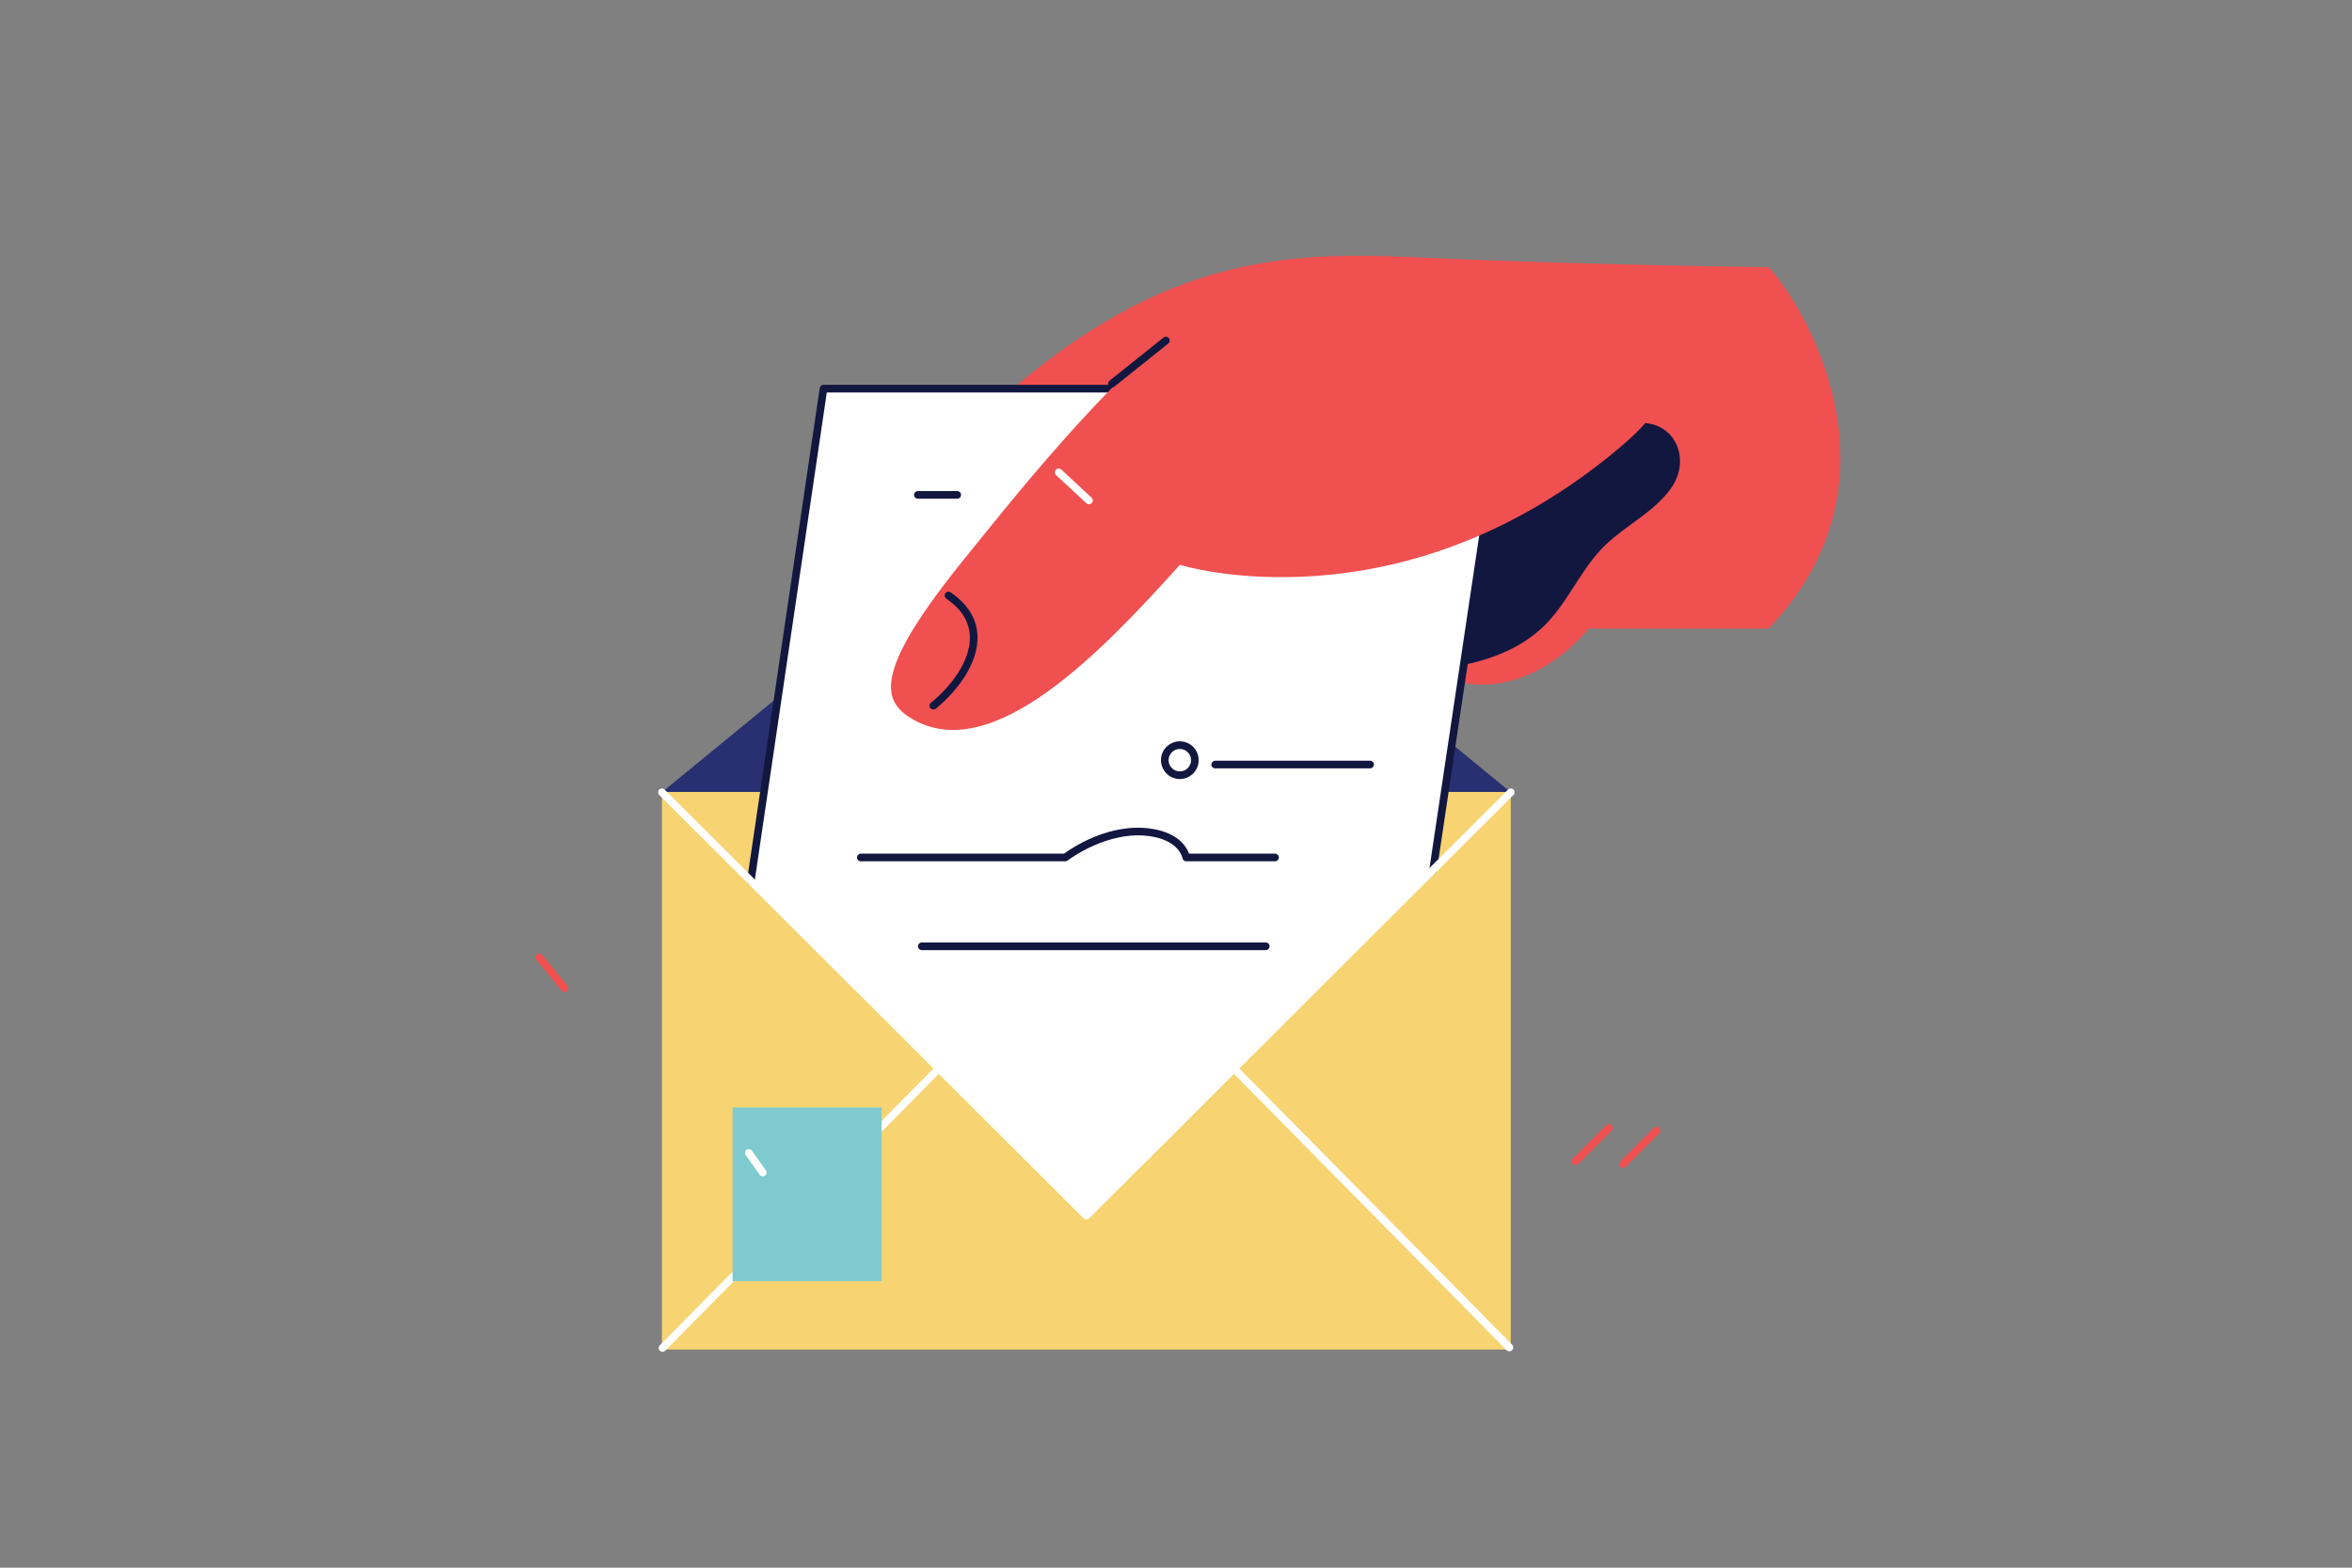 <?xml version="1.0" encoding="utf-8"?>
<!-- Generator: Adobe Illustrator 23.1.0, SVG Export Plug-In . SVG Version: 6.00 Build 0)  -->
<svg version="1.1" id="Слой_1" xmlns="http://www.w3.org/2000/svg" xmlns:xlink="http://www.w3.org/1999/xlink" x="0px" y="0px"
	 viewBox="0 0 3000 2000" style="enable-background:new 0 0 3000 2000;" xml:space="preserve">
<rect x="0" y="0" width="3000" height="2000" fill="#808080" stroke="none"/>
<style type="text/css">
	.st0{fill:#F05050;}
	.st1{fill:#12173F;}
	.st2{fill:#283071;}
	.st3{fill:#F7D372;}
	.st4{fill:#FFFFFF;}
	.st5{fill:#7FCACF;}
</style>
<g id="Hand">
	<path class="st0" d="M1160.51,624.98c267.84-296.54,449.59-306.11,650.47-296.54s444.9,12.43,444.9,12.43
		c42.69,45.56,182.77,269.6-0.09,461.08l-229.58,0c0,0-110.01,143.49-248.71,23.91S1160.51,624.98,1160.51,624.98z"/>
	<path class="st1" d="M1965.93,801.91c33.84-30.91,49.4-75.99,82.7-107.51c26.19-24.8,61.09-41.36,82.49-71.09
		c26.83-37.27,5.43-86.94-42.01-83.68c-79.13,5.43-164.39,73.25-228.5,113.2c-60.29,37.57-119.58,76.68-178.91,115.74
		c39.03,17.86,72.31,37.02,95.81,57.28c14.79,12.75,29.23,22.36,43.27,29.62C1872.54,849.76,1926.48,837.95,1965.93,801.91z"/>
</g>
<g id="Mail">
	<polygon class="st2" points="1827.95,929.5 1573.84,720.96 1385.71,566.62 1197.59,720.96 957.69,917.73 844.31,1010.75 
		1927.02,1010.75 	"/>
	<rect x="844.31" y="1010.35" class="st3" width="1082.71" height="711.34"/>
	<polygon class="st4" points="1919.7,495.82 1827.95,1109.53 1573.84,1363.06 1385.71,1550.7 1197.59,1363.06 957.69,1123.84 
		1050.41,495.82 	"/>
	<path class="st1" d="M957.69,1128.71c-0.23,0-0.48-0.01-0.72-0.05c-2.66-0.39-4.5-2.87-4.1-5.53l92.72-628.02
		c0.35-2.39,2.4-4.15,4.81-4.15h869.28c1.42,0,2.76,0.62,3.69,1.69c0.92,1.07,1.34,2.49,1.13,3.89l-91.74,613.72
		c-0.4,2.66-2.85,4.5-5.53,4.1c-2.66-0.4-4.49-2.88-4.1-5.53l90.91-608.13h-859.44l-92.11,623.87
		C962.15,1126.97,960.07,1128.71,957.69,1128.71z"/>
	<path class="st4" d="M1385.71,1555.56c-1.24,0-2.49-0.48-3.44-1.42l-541.4-539.94c-1.91-1.9-1.91-4.98-0.01-6.88
		c1.9-1.91,4.98-1.9,6.88-0.01l537.97,536.52l537.87-536.52c1.91-1.9,4.98-1.9,6.88,0.01c1.9,1.9,1.9,4.98-0.01,6.88l-541.31,539.94
		C1388.2,1555.09,1386.96,1555.56,1385.71,1555.56z"/>
	<path class="st4" d="M1577.27,1359.61c-1.9-1.89-4.97-1.89-6.87,0l-184.69,184.22l-184.68-184.22c-1.9-1.89-4.97-1.89-6.87,0
		l-352.57,356.67c-1.05,1.04-1.52,2.44-1.42,3.81c0.09,1.17,0.59,2.3,1.51,3.17h0c0.72,0.68,1.59,1.1,2.49,1.26
		c1.51,0.27,3.12-0.18,4.29-1.35l349.13-353.24l184.69,184.21c1.9,1.89,4.97,1.89,6.87,0l184.69-184.21l347.77,352.53
		c1.14,1.14,2.68,1.6,4.16,1.42c1.09-0.14,2.15-0.64,2.97-1.5l0,0c0.65-0.69,1.07-1.51,1.26-2.37c0.35-1.61-0.1-3.36-1.35-4.6
		L1577.27,1359.61z"/>
	<path class="st1" d="M1626.34,1098.81h-113.31c-2.4,0-4.43-1.74-4.8-4.11c-0.15-0.84-4.26-21.72-39.48-27.58
		c-55.1-9.17-106.37,30.25-106.88,30.66c-0.86,0.67-1.92,1.03-3,1.03h-260.89c-2.69,0-4.87-2.18-4.87-4.87s2.18-4.87,4.87-4.87
		h259.25c8.93-6.61,58.24-40.69,113.11-31.55c33.12,5.51,43.35,23.39,46.34,31.55h109.65c2.69,0,4.87,2.18,4.87,4.87
		S1629.03,1098.81,1626.34,1098.81z"/>
	<path class="st1" d="M1614.49,1212.12h-438.75c-2.69,0-4.87-2.18-4.87-4.87s2.18-4.87,4.87-4.87h438.75c2.69,0,4.87,2.18,4.87,4.87
		S1617.18,1212.12,1614.49,1212.12z"/>
	<path class="st1" d="M1747.56,980.23h-197.63c-2.69,0-4.87-2.18-4.87-4.87c0-2.69,2.18-4.87,4.87-4.87h197.63
		c2.69,0,4.87,2.18,4.87,4.87C1752.43,978.05,1750.25,980.23,1747.56,980.23z"/>
	<path class="st1" d="M1220.95,636.21h-50.22c-2.69,0-4.87-2.18-4.87-4.87c0-2.69,2.18-4.87,4.87-4.87h50.22
		c2.69,0,4.87,2.18,4.87,4.87C1225.81,634.04,1223.64,636.21,1220.95,636.21z"/>
	<path class="st1" d="M1504.86,993.86c-13.26,0-24.05-10.79-24.05-24.06c0-13.26,10.79-24.05,24.05-24.05
		c13.27,0,24.06,10.79,24.06,24.05C1528.92,983.07,1518.13,993.86,1504.86,993.86z M1504.86,955.48c-7.9,0-14.32,6.42-14.32,14.32
		c0,7.9,6.42,14.33,14.32,14.33s14.33-6.43,14.33-14.33C1519.19,961.9,1512.76,955.48,1504.86,955.48z"/>
	<rect x="934.39" y="1412.92" class="st5" width="190.16" height="221.56"/>
	<path class="st4" d="M972.91,1500.68c-1.52,0-3.01-0.71-3.96-2.04l-17.81-24.93c-1.56-2.19-1.05-5.23,1.13-6.79
		c2.18-1.57,5.23-1.05,6.79,1.13l17.81,24.93c1.56,2.19,1.05,5.23-1.13,6.79C974.88,1500.39,973.89,1500.68,972.91,1500.68z"/>
</g>
<g id="Objects">
	<path class="st0" d="M719.98,1265.56c-1.41,0-2.81-0.61-3.77-1.79l-32.06-39.19c-1.7-2.08-1.39-5.15,0.69-6.85
		c2.08-1.7,5.14-1.4,6.85,0.69l32.06,39.19c1.7,2.08,1.39,5.15-0.69,6.85C722.15,1265.2,721.06,1265.56,719.98,1265.56z"/>
	<path class="st0" d="M2009.58,1486.44c-1.25,0-2.49-0.48-3.44-1.43c-1.9-1.9-1.9-4.98,0-6.88l42.75-42.75c1.9-1.9,4.98-1.9,6.88,0
		c1.9,1.9,1.9,4.98,0,6.88l-42.75,42.75C2012.07,1485.96,2010.82,1486.44,2009.58,1486.44z"/>
	<path class="st0" d="M2070.14,1489.99c-1.25,0-2.49-0.48-3.44-1.43c-1.9-1.9-1.9-4.98,0-6.88l42.75-42.75c1.9-1.9,4.98-1.9,6.88,0
		c1.9,1.9,1.9,4.98,0,6.88l-42.75,42.75C2072.63,1489.52,2071.38,1489.99,2070.14,1489.99z"/>
</g>
<g id="Thumb">
	<path class="st0" d="M1525.56,396.35c-122.77,98.59-235.02,242-295.46,316.58c-115.64,142.69-105.82,180.63-67.63,203.67
		c103.27,62.31,244.87-87.58,342.42-195.97c0,0,280.8,87.58,562.61-150.87S1525.56,396.35,1525.56,396.35z"/>
	<path class="st1" d="M1190.5,905.2c-1.42,0-2.82-0.61-3.78-1.8c-1.69-2.09-1.38-5.15,0.71-6.85
		c24.87-20.21,50.97-53.19,49.63-85.13c-0.78-18.58-10.88-34.61-30-47.66c-2.22-1.52-2.79-4.54-1.28-6.76
		c1.51-2.23,4.54-2.78,6.76-1.28c21.81,14.87,33.33,33.47,34.24,55.29c1.49,35.55-26.51,71.4-53.21,93.1
		C1192.66,904.84,1191.58,905.2,1190.5,905.2z"/>
	<path class="st4" d="M1388.97,643.31c-1.19,0-2.38-0.43-3.31-1.3l-38.59-35.84c-1.97-1.82-2.08-4.9-0.25-6.88
		c1.82-1.97,4.91-2.08,6.88-0.25l38.59,35.84c1.97,1.82,2.08,4.9,0.25,6.88C1391.58,642.79,1390.28,643.31,1388.97,643.31z"/>
	<path class="st1" d="M1418.18,494.46c-1.43,0-2.84-0.63-3.81-1.82c-1.68-2.1-1.34-5.16,0.76-6.84l68.91-55.13
		c2.1-1.69,5.16-1.32,6.84,0.76c1.68,2.1,1.34,5.16-0.76,6.84l-68.91,55.13C1420.32,494.11,1419.24,494.46,1418.18,494.46z"/>
</g>
</svg>
